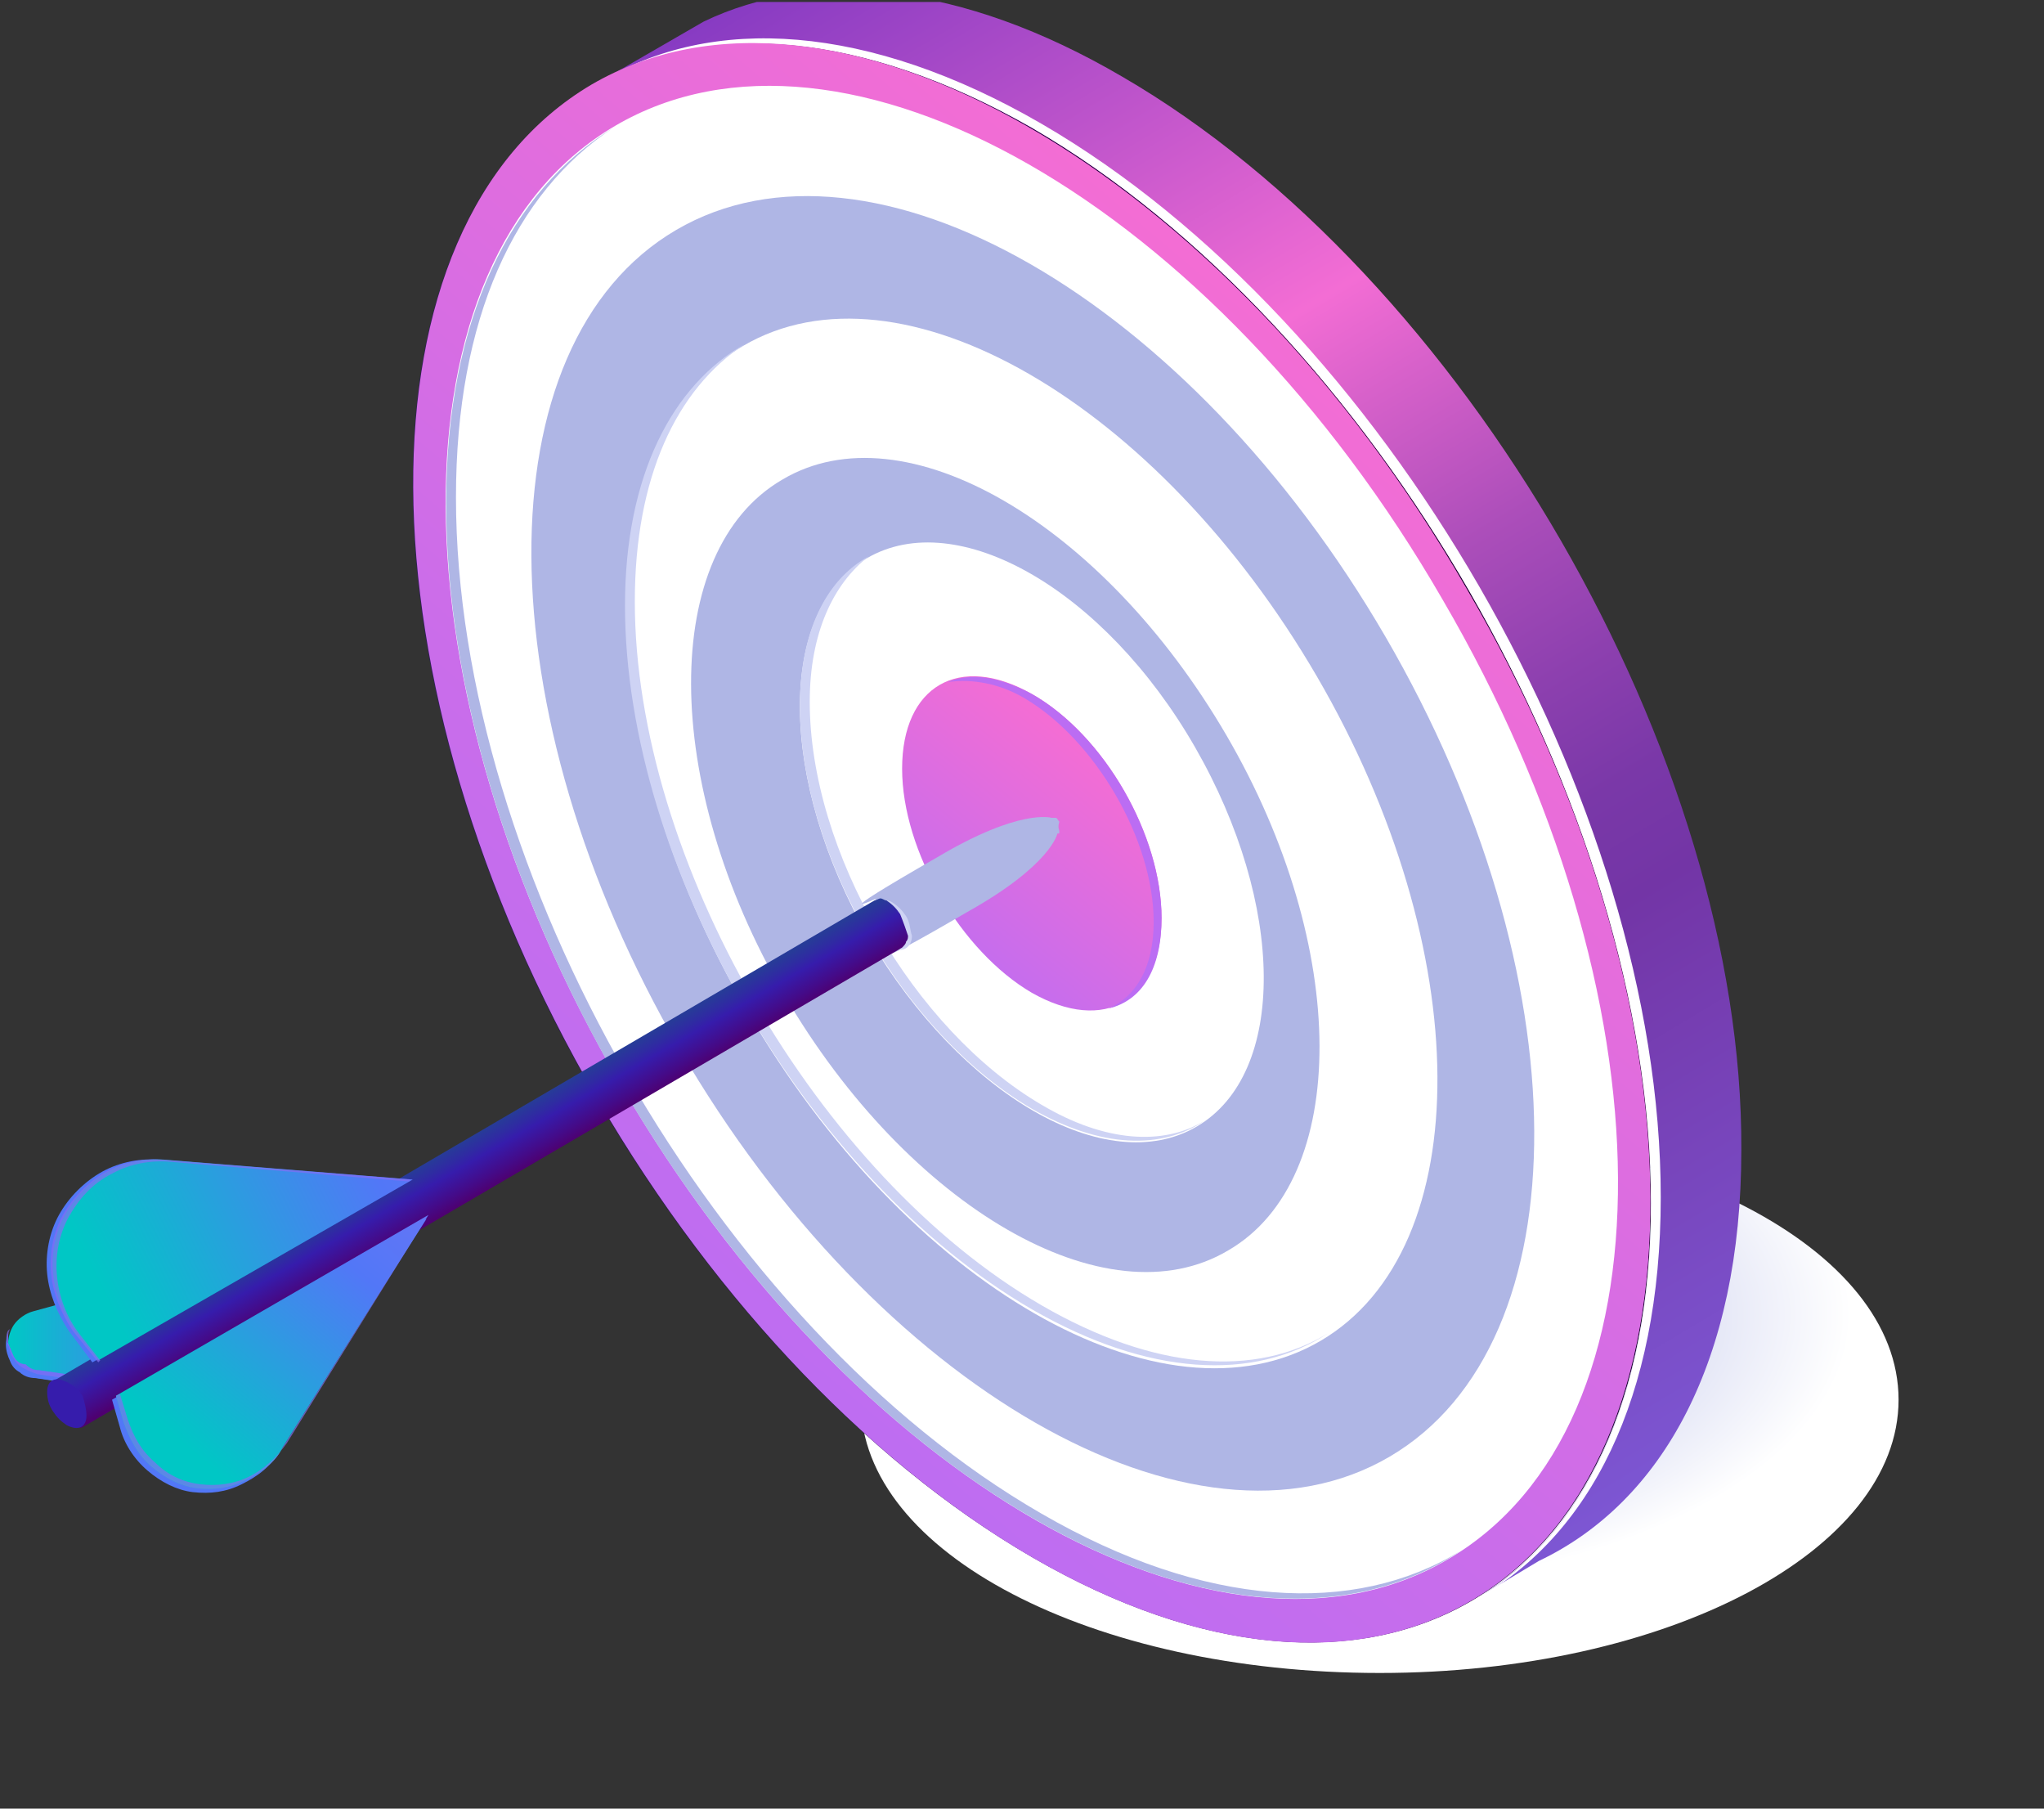 <?xml version="1.0" encoding="utf-8"?>
<!-- Generator: Adobe Illustrator 23.1.0, SVG Export Plug-In . SVG Version: 6.00 Build 0)  -->
<svg version="1.1" id="Layer_1" xmlns="http://www.w3.org/2000/svg" xmlns:xlink="http://www.w3.org/1999/xlink" x="0px" y="0px"
	 viewBox="0 0 104 92" enable-background="new 0 0 104 92" xml:space="preserve">
<rect x="0" y="0" width="104" height="92" fill="#333333" stroke="none"/>
<g>
	<defs>
		<rect id="SVGID_1_" x="0.3" y="0.1" width="103.1" height="91.4"/>
	</defs>
	<clipPath id="SVGID_2_">
		<use xlink:href="#SVGID_1_"  overflow="visible"/>
	</clipPath>
	<g clip-path="url(#SVGID_2_)">
		
			<radialGradient id="SVGID_3_" cx="-235.71" cy="439.902" r="1" gradientTransform="matrix(26.373 0 0 -13.895 6284.139 6179.348)" gradientUnits="userSpaceOnUse">
			<stop  offset="0.19" style="stop-color:#AFB6E5"/>
			<stop  offset="1" style="stop-color:#FFFFFF"/>
		</radialGradient>
		<path fill="url(#SVGID_3_)" d="M70.2,85.1c14.6,0,26.4-6.2,26.4-13.9S84.8,57.4,70.2,57.4c-14.6,0-26.4,6.2-26.4,13.9
			S55.6,85.1,70.2,85.1z"/>
		
			<linearGradient id="SVGID_4_" gradientUnits="userSpaceOnUse" x1="42.65" y1="95.63" x2="88.924" y2="18.22" gradientTransform="matrix(1 0 0 -1 0 91.89)">
			<stop  offset="0" style="stop-color:#853AC2"/>
			<stop  offset="0.17" style="stop-color:#BE54CB"/>
			<stop  offset="0.32" style="stop-color:#F36DD4"/>
			<stop  offset="0.38" style="stop-color:#D761CA"/>
			<stop  offset="0.48" style="stop-color:#AC4EBA"/>
			<stop  offset="0.57" style="stop-color:#8D40AF"/>
			<stop  offset="0.64" style="stop-color:#7A38A8"/>
			<stop  offset="0.7" style="stop-color:#7335A6"/>
			<stop  offset="1" style="stop-color:#7D57D4"/>
		</linearGradient>
		<path fill="url(#SVGID_4_)" d="M57.1,3.9c-8.2-4.8-15.7-5.5-21.3-2.8l-4.5,2.6c5.6-2.6,13-1.9,21.2,2.9C69.9,16.7,84,41.1,84,61.2
			c0,9.7-3.3,16.7-8.7,20l3-1.8c6.3-3,10.3-10.2,10.3-20.9C88.7,38.5,74.5,14,57.1,3.9z"/>
		
			<linearGradient id="SVGID_5_" gradientUnits="userSpaceOnUse" x1="22.217" y1="49.008" x2="85.552" y2="49.008" gradientTransform="matrix(1 0 0 -1 0 91.89)">
			<stop  offset="0" style="stop-color:#311B61"/>
			<stop  offset="0.2" style="stop-color:#290F52"/>
			<stop  offset="0.49" style="stop-color:#200041"/>
			<stop  offset="1" style="stop-color:#0F001F"/>
		</linearGradient>
		<path fill="url(#SVGID_5_)" d="M52.5,6.5C35.1-3.5,21,4.5,21,24.6c0,20.1,14.1,44.5,31.5,54.6c17.4,10.1,31.5,2,31.5-18
			C84,41.1,69.9,16.6,52.5,6.5z"/>
		<path fill="#FFFFFF" d="M53,6.3c-8.8-5.1-16.8-5.6-22.5-2.1C36.1,1,43.9,1.6,52.5,6.5C69.9,16.6,84,41.1,84,61.2
			c0,9.9-3.4,16.9-9,20.2c5.9-3.2,9.5-10.3,9.5-20.5C84.5,40.8,70.4,16.4,53,6.3z"/>
		
			<linearGradient id="SVGID_6_" gradientUnits="userSpaceOnUse" x1="30.106" y1="22.545" x2="71.072" y2="70.927" gradientTransform="matrix(1 0 0 -1 0 91.89)">
			<stop  offset="4.000000e-02" style="stop-color:#BB6DF3"/>
			<stop  offset="0.36" style="stop-color:#CA6DEA"/>
			<stop  offset="0.99" style="stop-color:#F36DD4"/>
			<stop  offset="1" style="stop-color:#F36DD4"/>
		</linearGradient>
		<path fill="url(#SVGID_6_)" d="M74.9,81.4c12.2-7.2,12.1-30.3-0.3-51.5C62.3,8.6,42.3-2.8,30.1,4.3C17.9,11.5,18,34.6,30.4,55.9
			S62.7,88.6,74.9,81.4z"/>
		<path fill="#FFFFFF" d="M73.7,79.3c11.6-6.8,11.5-28.6-0.3-48.8C61.8,10.4,42.9-0.4,31.3,6.4C19.7,13.2,19.8,35,31.6,55.2
			C43.3,75.3,62.2,86.1,73.7,79.3z"/>
		<path fill="#AFB6E5" d="M70.7,74.1c9.9-5.8,9.8-24.5-0.2-41.7c-10-17.2-26.2-26.5-36.1-20.7c-9.9,5.8-9.8,24.5,0.2,41.7
			C44.6,70.6,60.8,79.9,70.7,74.1z"/>
		<path fill="#FFFFFF" d="M67.2,68.2c8-4.7,7.9-19.9-0.2-33.8S45.8,12.9,37.8,17.6c-8,4.7-7.9,19.9,0.2,33.8
			C46.1,65.4,59.2,72.9,67.2,68.2z"/>
		<path fill="#AFB6E5" d="M62.5,63.6c6.2-3.6,6.2-15.4-0.1-26.2c-6.3-10.8-16.4-16.7-22.6-13c-6.2,3.6-6.2,15.4,0.1,26.2
			C46.2,61.4,56.3,67.3,62.5,63.6z"/>
		<path fill="#FFFFFF" d="M60.9,57.3c4.6-2.7,4.5-11.3-0.1-19.3c-4.6-8-12.1-12.3-16.7-9.6c-4.6,2.7-4.5,11.3,0.1,19.3
			C48.9,55.7,56.3,60,60.9,57.3z"/>
		<path fill="#AFB6E5" d="M53,77c-16.5-9.5-29.8-32.7-29.8-51.7c0-9.1,3-15.5,8-18.8c-5.2,3.2-8.5,9.7-8.5,19.1
			c0,19,13.4,42.1,29.8,51.6c8.6,5,16.4,5.3,21.8,1.7C68.9,82.2,61.3,81.8,53,77z"/>
		<path fill="#CED3F4" d="M53,66.4c-11.4-6.6-20.7-22.7-20.7-35.8c0-6.3,2.1-10.8,5.6-13.1c-3.7,2.1-6.1,6.7-6.1,13.3
			c0,13.2,9.3,29.2,20.7,35.8c5.9,3.4,11.3,3.7,15.1,1.2C63.9,70.1,58.7,69.7,53,66.4z"/>
		<path fill="#CED3F4" d="M53,56.2c-6.5-3.8-11.8-12.9-11.8-20.5c0-3.5,1.2-6,3-7.4c-2.2,1.2-3.5,3.9-3.5,7.6
			c0,7.6,5.3,16.7,11.8,20.5c3.5,2,6.6,2.1,8.8,0.6C59.2,58.3,56.2,58.1,53,56.2z"/>
		
			<linearGradient id="SVGID_7_" gradientUnits="userSpaceOnUse" x1="38.628" y1="32.041" x2="55.826" y2="53.041" gradientTransform="matrix(1 0 0 -1 0 91.89)">
			<stop  offset="1.000000e-02" style="stop-color:#836DF3"/>
			<stop  offset="5.000000e-02" style="stop-color:#8C6DF3"/>
			<stop  offset="0.22" style="stop-color:#A66DF3"/>
			<stop  offset="0.37" style="stop-color:#B56DF3"/>
			<stop  offset="0.49" style="stop-color:#BB6DF3"/>
			<stop  offset="1" style="stop-color:#F36DD4"/>
		</linearGradient>
		<path fill="url(#SVGID_7_)" d="M59.1,46.7c0,4.2-2.9,5.9-6.6,3.8c-3.6-2.1-6.6-7.2-6.6-11.4c0-4.2,2.9-5.9,6.6-3.8
			C56.2,37.4,59.1,42.5,59.1,46.7z"/>
		
			<linearGradient id="SVGID_8_" gradientUnits="userSpaceOnUse" x1="52.186" y1="49.16" x2="53.224" y2="49.16" gradientTransform="matrix(1 0 0 -1 0 91.89)">
			<stop  offset="0" style="stop-color:#311B61"/>
			<stop  offset="0.2" style="stop-color:#290F52"/>
			<stop  offset="0.49" style="stop-color:#200041"/>
			<stop  offset="1" style="stop-color:#0F001F"/>
		</linearGradient>
		<path opacity="0.5" fill="url(#SVGID_8_)" enable-background="new    " d="M53.2,43c0,0.3-0.2,0.5-0.5,0.3
			c-0.2-0.1-0.3-0.2-0.4-0.4c-0.1-0.2-0.1-0.3-0.2-0.5c0-0.3,0.2-0.5,0.5-0.3c0.2,0.1,0.3,0.2,0.4,0.4C53.2,42.7,53.2,42.8,53.2,43z
			"/>
		<path fill="#BB6DF3" d="M52.5,35.3c-1.7-0.9-3.1-1.1-4.3-0.6c1.3-0.2,2.7,0.1,3.9,0.8c3.6,2.1,6.6,7.2,6.6,11.4
			c0,2.3-0.9,3.8-2.3,4.4c1.7-0.4,2.7-2,2.7-4.6C59.1,42.5,56.2,37.4,52.5,35.3z"/>
		
			<linearGradient id="SVGID_9_" gradientUnits="userSpaceOnUse" x1="0.307" y1="25.929" x2="20.905" y2="25.929" gradientTransform="matrix(1 0 0 -1 0 91.89)">
			<stop  offset="1.000000e-02" style="stop-color:#00C7C5"/>
			<stop  offset="0.4" style="stop-color:#5277F7"/>
			<stop  offset="0.52" style="stop-color:#6176F6"/>
			<stop  offset="0.75" style="stop-color:#8A72F5"/>
			<stop  offset="1" style="stop-color:#BB6DF3"/>
		</linearGradient>
		<path fill="url(#SVGID_9_)" d="M5.3,70.6l-3.4-0.5c-0.4-0.1-0.8-0.2-1-0.5c-0.3-0.3-0.4-0.7-0.5-1.1c0-0.4,0.1-0.8,0.3-1.1
			c0.2-0.3,0.6-0.6,1-0.7l19.3-5.3L5.3,70.6z"/>
		<path fill="#5277F7" d="M5.4,70.2l-3.4-0.5c-0.3,0-0.5-0.1-0.7-0.3C1,69.4,0.8,69.2,0.7,69c-0.1-0.2-0.2-0.5-0.3-0.7
			c0-0.3,0-0.5,0.1-0.7c-0.1,0.3-0.2,0.5-0.2,0.8c0,0.3,0.1,0.6,0.2,0.8c0.1,0.3,0.3,0.5,0.5,0.6c0.2,0.2,0.5,0.3,0.8,0.3l3.4,0.5
			l15.7-9.2l-0.8,0.2L5.4,70.2z"/>
		<g opacity="0.7">
			<path fill="#836DF3" d="M1.9,69.9l3.4,0.5l15-8.8l-0.2,0.1L5.4,70.2l-3.4-0.5c-0.3,0-0.5-0.1-0.7-0.3C1,69.4,0.8,69.2,0.7,69
				c-0.1-0.2-0.2-0.5-0.3-0.7c0-0.3,0-0.5,0.1-0.7l-0.1,0.1c-0.1,0.2-0.1,0.5,0,0.7s0.1,0.5,0.3,0.7c0.1,0.2,0.3,0.4,0.5,0.5
				C1.4,69.7,1.6,69.8,1.9,69.9z"/>
		</g>
		<path fill="#AFB6E5" d="M53.9,42.3C53.9,42.3,53.9,42.3,53.9,42.3c0,0.1,0,0.1-0.1,0.1c0,0-0.3,1.6-4.6,4c-6,3.5-3.3,1.6-3.3,1.6
			c-0.2,0.1-0.1-0.1-0.3-0.3c-0.3-0.2-0.5-0.4-0.6-0.7c-0.2-0.3-0.2-0.6-0.3-0.9c0-0.3-0.3-0.3-0.1-0.4c0,0-3,1.4,3.1-2.1
			c4.2-2.5,5.8-2,5.8-2c0,0,0,0,0.1,0c0,0,0.1,0,0.1,0c0.1,0,0.1,0.1,0.2,0.2C53.8,42.1,53.9,42.2,53.9,42.3z"/>
		<path fill="#CED3F4" d="M46.4,47.6c0,0.6-0.5,0.9-1,0.6c-0.3-0.2-0.5-0.4-0.7-0.7c-0.2-0.3-0.3-0.6-0.3-1c0-0.6,0.5-0.9,1-0.6
			c0.3,0.2,0.5,0.4,0.7,0.7S46.3,47.3,46.4,47.6z"/>
		
			<linearGradient id="SVGID_10_" gradientUnits="userSpaceOnUse" x1="23.805" y1="33.984" x2="25.203" y2="31.57" gradientTransform="matrix(1 0 0 -1 0 91.89)">
			<stop  offset="1.000000e-02" style="stop-color:#273B98"/>
			<stop  offset="0.23" style="stop-color:#2F2BA2"/>
			<stop  offset="0.4" style="stop-color:#361CAC"/>
			<stop  offset="0.77" style="stop-color:#440B89"/>
			<stop  offset="1" style="stop-color:#4E0070"/>
		</linearGradient>
		<path fill="url(#SVGID_10_)" d="M46.2,47.6c0,0.1,0,0.2-0.1,0.3c0,0.1-0.1,0.2-0.2,0.3L4.2,72.6c-0.2,0.1-0.1-0.1-0.3-0.3
			c-0.3-0.2-0.5-0.4-0.7-0.7c-0.2-0.3-0.3-0.6-0.3-1c0-0.3-0.3-0.3-0.1-0.4l41.7-24.4c0.1,0,0.2-0.1,0.3-0.1c0.1,0,0.2,0.1,0.3,0.1
			c0.3,0.2,0.5,0.4,0.7,0.7C46,47,46.1,47.3,46.2,47.6z"/>
		<path fill="#361CAC" d="M4.4,72c0,0.6-0.4,0.8-1,0.5c-0.3-0.2-0.5-0.4-0.7-0.7c-0.2-0.3-0.3-0.6-0.3-1c0-0.6,0.4-0.8,1-0.5
			C3.8,70.5,4,70.7,4.2,71C4.3,71.3,4.4,71.7,4.4,72z"/>
		<path fill="#5277F7" d="M4.7,69.3l16-9.2L8.2,59c-1-0.1-2.1,0.1-3,0.6c-0.9,0.5-1.7,1.3-2.2,2.2c-0.5,0.9-0.7,2-0.6,3
			c0.1,1,0.5,2,1.1,2.9L4.7,69.3z"/>
		
			<linearGradient id="SVGID_11_" gradientUnits="userSpaceOnUse" x1="4.351" y1="27.041" x2="39.254" y2="44.137" gradientTransform="matrix(1 0 0 -1 0 91.89)">
			<stop  offset="1.000000e-02" style="stop-color:#00C7C5"/>
			<stop  offset="0.4" style="stop-color:#5277F7"/>
			<stop  offset="0.52" style="stop-color:#6176F6"/>
			<stop  offset="0.75" style="stop-color:#8A72F5"/>
			<stop  offset="1" style="stop-color:#BB6DF3"/>
		</linearGradient>
		<path fill="url(#SVGID_11_)" d="M5,69.2l16-9.2L8.5,59c-1-0.1-2.1,0.1-3,0.6c-0.9,0.5-1.7,1.3-2.2,2.2c-0.5,0.9-0.7,2-0.6,3
			c0.1,1,0.5,2,1.1,2.9L5,69.2z"/>
		<g opacity="0.7">
			<path fill="#836DF3" d="M4,67.8c-0.6-0.8-1-1.8-1.1-2.9c-0.1-1,0.1-2.1,0.6-3C4,61,4.7,60.2,5.7,59.7c0.9-0.5,2-0.7,3-0.6l12.1,1
				l0.1-0.1L8.4,59c-1-0.1-2.1,0.1-3,0.6s-1.7,1.3-2.2,2.2c-0.5,0.9-0.7,2-0.6,3c0.1,1,0.5,2,1.1,2.9L5,69.3l0.1-0.1L4,67.8z"/>
		</g>
		<path fill="#5277F7" d="M5.7,71.2l0.4,1.4c0.2,0.8,0.7,1.6,1.4,2.2c0.7,0.6,1.5,1,2.3,1.1c0.9,0.1,1.7,0,2.5-0.4
			c0.8-0.4,1.5-0.9,1.9-1.7L21.7,62L5.7,71.2z"/>
		
			<linearGradient id="SVGID_12_" gradientUnits="userSpaceOnUse" x1="9.066" y1="18.215" x2="29.708" y2="42.535" gradientTransform="matrix(1 0 0 -1 0 91.89)">
			<stop  offset="1.000000e-02" style="stop-color:#00C7C5"/>
			<stop  offset="0.4" style="stop-color:#5277F7"/>
			<stop  offset="0.52" style="stop-color:#6176F6"/>
			<stop  offset="0.75" style="stop-color:#8A72F5"/>
			<stop  offset="1" style="stop-color:#BB6DF3"/>
		</linearGradient>
		<path fill="url(#SVGID_12_)" d="M5.9,71l0.4,1.4C6.6,73.2,7,74,7.7,74.6c0.7,0.6,1.5,1,2.3,1.1c0.9,0.1,1.7,0,2.5-0.4
			c0.8-0.4,1.5-0.9,1.9-1.7l7.4-11.8L5.9,71z"/>
		<g opacity="0.7">
			<path fill="#836DF3" d="M14.6,73.4c-0.5,0.7-1.1,1.3-1.9,1.7c-0.8,0.4-1.7,0.5-2.5,0.4c-0.9-0.1-1.7-0.5-2.3-1.1
				c-0.7-0.6-1.1-1.3-1.4-2.2l-0.4-1.3L5.9,71l0.4,1.4C6.6,73.2,7,74,7.7,74.6c0.7,0.6,1.5,1,2.3,1.1c0.9,0.1,1.7,0,2.5-0.4
				c0.8-0.4,1.5-0.9,1.9-1.7l7.4-11.8L14.6,73.4z"/>
		</g>
	</g>
</g>
</svg>

